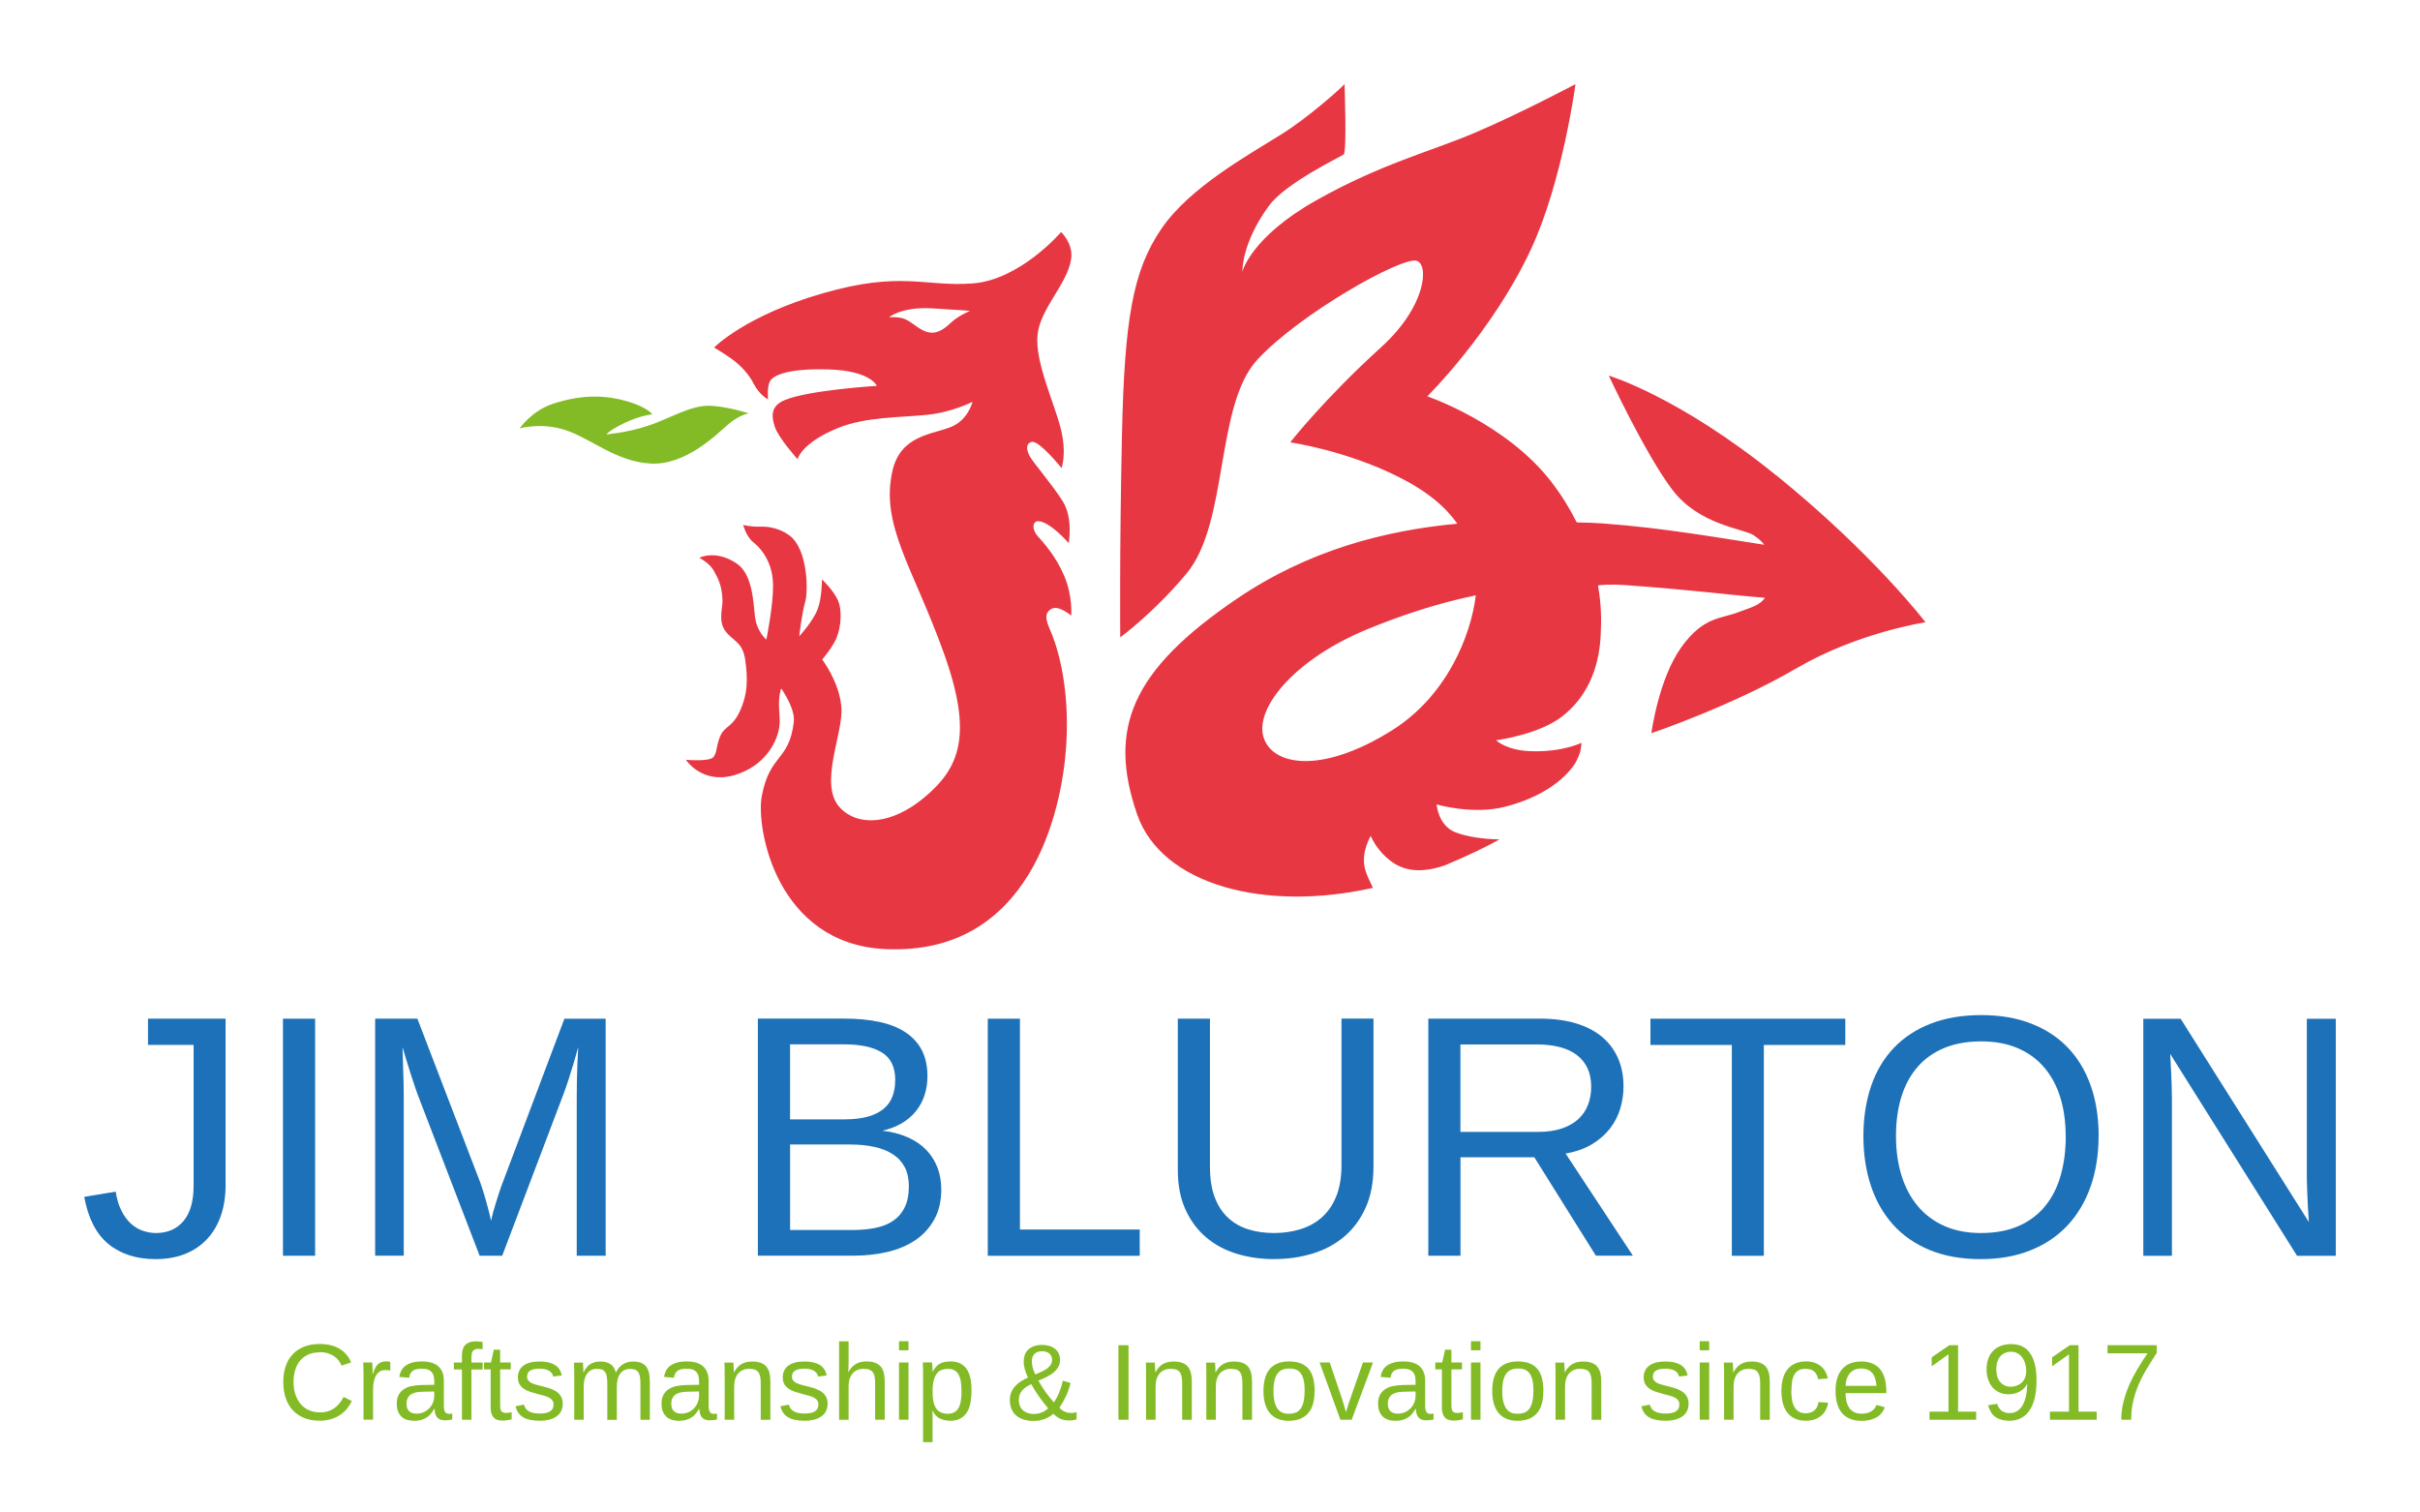 <?xml version="1.0" encoding="UTF-8"?><svg id="Layer_1" xmlns="http://www.w3.org/2000/svg" viewBox="0 0 560 350"><defs><style>.cls-1{fill:#e73743;}.cls-2{fill:#83bb26;}.cls-3{fill:#1d71b8;}</style></defs><g><path class="cls-1" d="M322.14,168.99c-16.65,10.46-28.06,8.07-29.82,1.36-1.77-6.74,7.41-17.9,24.21-24.79,8.06-3.3,16.23-5.98,24.98-7.8-1.14,9.4-6.75,23.31-19.37,31.23m88.85-59.01c-22.54-18.26-38.71-23.06-38.71-23.06,0,0,8.35,17.95,14.61,26.29,6.26,8.35,16.59,9.08,18.89,10.64,1.01,.69,1.84,1.32,2.47,2.21-9.61-1.46-23.27-3.92-37.32-4.93-4.63-.33-6.16-.11-6.12-.33-1.53-3.07-3.45-6.21-5.86-9.34-10.46-13.56-28.67-19.75-28.67-19.75,0,0,15.11-14.91,24.02-34.09,7.31-15.73,10.27-38.15,10.27-38.15,0,0-12.78,6.78-23.24,11.23-10.46,4.45-21.69,7.17-36.8,15.69-15.1,8.52-17.04,16.46-17.04,16.46,0,0-.21-6.65,6.2-15.3,3.87-5.23,16.46-11.23,17.24-11.81,.77-.58,.2-16.27,.2-16.27-1.02,1.14-8.38,7.68-14.33,11.43-7.73,4.87-21.5,12.39-28.08,22.08-6.58,9.68-8.52,20.92-9.1,47.84-.58,26.92-.39,46.67-.39,46.67,0,0,7.67-5.6,15.3-14.72,9.88-11.81,6.58-38.93,16.46-49.58,9.88-10.65,33.3-23.79,36.8-22.85,2.9,.77,2.32,10.46-8.13,19.95-13.2,11.98-21.11,22.08-21.11,22.08,0,0,12.59,1.75,24.98,7.94,6.91,3.46,11.05,7.09,13.7,10.88-16.84,1.56-34.48,6.15-51.03,17.38-24.42,16.58-29.87,30.04-23.1,49.79,5.68,16.54,29.76,22.7,54.61,17.09-.83-1.74-1.68-3.31-1.98-5.01-.63-3.55,1.46-6.99,1.46-6.99,0,0,1.04,2.61,3.55,4.9,2.34,2.14,6.16,4.49,13.67,1.88,6.03-2.57,8.81-3.94,12.6-5.98-3.83-.08-7.43-.59-10.2-1.64-4.01-1.53-4.38-6.47-4.38-6.47,0,0,8.34,2.5,15.97,.52,10.85-2.82,15.29-8.42,16.38-10.54,.35-.69,.63-1.38,.86-2.06,.32-1.35,.32-2.17,.32-2.17,0,0-4.41,2.22-11.82,1.94-5.64-.21-7.94-2.52-7.94-2.52,0,0,9.68-1.26,15.14-5.41,5.64-4.28,8.69-10.86,9.07-18.99,.15-3.19,.2-6.83-.63-11.4-.05-.13,2.86-.35,6.27-.11,15.27,1.07,23.62,2.23,32.37,2.94-1.31,1.88-3.49,2.27-5.94,3.25-4.17,1.67-8.24,.94-13.46,8.25-5.22,7.3-6.89,19.83-6.89,19.83,0,0,18.57-6.26,33.6-15.03,14.3-8.34,29.84-10.64,29.84-10.64,0,0-12-15.76-34.54-34.02m-190.77-35.5c-1.46,1.37-3.12,2.83-5.27,2.44-2.14-.39-3.42-2.05-5.46-3.03-1.35-.64-3.8-.49-3.8-.49,0,0,2.93-2.44,9.85-2.05s8.88,.59,8.88,.59c0,0-2.73,1.17-4.19,2.54m27.61-14.63c.47-3.55-2.34-6.15-2.34-6.15,0,0-9.46,11.12-20.59,11.9-11.12,.78-16.39-2.93-34.44,2.24-18.05,5.17-25.27,12.58-25.27,12.58,0,0,2.01,1.19,3.8,2.44,2.24,1.56,4.21,3.65,5.37,5.95,1.27,2.54,3.32,3.61,3.32,3.61,0,0-.29-2.63,.39-4.1,.69-1.46,4.19-3.11,13.56-2.83,9.85,.29,11.22,3.8,11.22,3.8,0,0-15.9,.98-21.37,3.32-2.86,1.23-3.22,3.22-2.24,6.14,.88,2.65,5.27,7.51,5.27,7.51,0,0,.78-3.71,9.36-7.22,6.31-2.58,14.54-2.44,20.49-3.03,5.95-.59,10.63-3.03,10.63-3.03,0,0-.97,4.25-5.07,5.86-4.49,1.75-11.61,1.95-13.46,10.15-2.84,12.54,4.79,22.34,11.9,42.15,6.83,19.02,3.64,26.62-4.59,33.46-7.51,6.25-15.22,6.73-19.41,2.34-5.1-5.34,.75-17.09,.29-23.22-.36-4.83-3.05-9.17-4.44-11.11,1.02-1.21,2.54-3.17,3.27-4.89,1.17-2.73,1.37-6.73,.29-8.98s-3.61-4.68-3.61-4.68c0,0,0,4.2-.97,6.83-1.07,2.89-4.29,6.34-4.29,6.34,0,0,.59-5.27,1.36-7.9,.78-2.63,.59-12.29-3.61-15.41-2.15-1.6-4.78-2.14-6.83-2.05-1.96,.09-3.9-.39-3.9-.39,0,0,.71,2.66,2.24,3.9,2.54,2.05,4.68,5.37,4.68,10.24s-1.56,12.39-1.56,12.39c0,0-2.24-1.85-2.63-5.37-.39-3.51-.59-9.85-4.29-12.29-4.91-3.23-8.59-1.27-8.59-1.27,0,0,2.34,1.17,3.32,2.93,.98,1.76,1.95,3.42,2.05,6.93,.05,1.85-1.07,4.78,.69,7.12,1.75,2.34,4,2.44,4.58,6.73,.59,4.29,.59,7.71-1.17,11.61-1.75,3.9-3.41,3.51-4.49,5.66-1.07,2.14-.78,4.1-1.75,5.17-.98,1.07-6.34,.59-6.34,.59,0,0,3.71,5.66,11.03,3.61,7.32-2.05,10.24-7.9,10.63-11.51,.28-2.57-.59-4.97,.29-8.29,.02-.1,.08-.2,.14-.3,1.36,2.04,3.17,5.28,2.89,7.72-1.07,9.17-5.56,7.32-7.41,17.17-1.4,7.43,3.42,34.24,28.59,35.41,33.66,1.56,40.88-32.1,41.85-47.02,.98-14.93-2.63-24.39-3.71-26.83-1.07-2.44-1.36-3.9,.29-4.88,1.66-.98,4.58,1.56,4.58,1.56,0,0,.39-4.39-1.56-9.07-1.95-4.68-4.86-7.82-6.14-9.27-1.56-1.76-1.19-3.56,.1-3.51,2.73,.1,7.02,5.07,7.02,5.07,0,0,1.07-5.76-1.36-9.66-2.44-3.9-7.03-9.17-7.71-10.54-.68-1.36-.94-2.8,.49-3.22,1.66-.49,6.93,6.05,6.93,6.05,0,0,1.27-3.32-.2-9.17-1.46-5.85-5.95-15.32-5.37-21.56,.59-6.24,7.02-11.9,7.8-17.75"/><path class="cls-2" d="M120.23,99.16s2.79-4.1,7.74-5.73c7.26-2.38,12.77-1.86,17.26-.54,4.49,1.31,5.73,2.97,5.73,2.97,0,0-2.71,.28-6.19,1.9-3.47,1.61-4.76,2.92-4.31,2.77,.45-.15,6.02-.45,11.98-2.93,5.96-2.48,8.67-4.03,12.85-3.64s7.97,1.7,7.97,1.7c0,0-2.24,.31-4.95,2.71-2.71,2.4-9.83,9.37-17.8,8.9-7.97-.46-13.78-5.81-19.66-7.74-5.65-1.86-10.6-.39-10.6-.39"/></g><g><path class="cls-3" d="M36.04,291.37c-4.44,0-8.08-1.16-10.92-3.47-2.84-2.31-4.72-5.96-5.63-10.94l7.28-1.21c.26,1.69,.69,3.13,1.29,4.34,.6,1.21,1.31,2.2,2.14,2.98s1.75,1.35,2.76,1.71c1.01,.36,2.05,.55,3.12,.55,2.7,0,4.83-.93,6.39-2.78,1.56-1.86,2.33-4.58,2.33-8.16v-32.59h-10.55v-6.08h17.95v38.51c0,2.62-.36,4.98-1.09,7.09-.73,2.1-1.79,3.9-3.17,5.39-1.39,1.49-3.08,2.64-5.08,3.45-2,.8-4.27,1.21-6.81,1.21"/><rect class="cls-3" x="65.48" y="235.73" width="7.44" height="54.86"/><g><path class="cls-3" d="M133.46,290.6v-36.6c0-1.32,.01-2.67,.04-4.05,.02-1.38,.06-2.63,.11-3.78,.05-1.32,.12-2.61,.2-3.86-.37,1.33-.74,2.63-1.13,3.93-.34,1.12-.71,2.31-1.11,3.56-.4,1.26-.8,2.39-1.19,3.41l-14.17,37.38h-5.22l-14.37-37.38c-.15-.39-.32-.84-.48-1.36-.17-.52-.35-1.07-.55-1.66-.2-.58-.39-1.18-.59-1.79-.2-.61-.38-1.22-.56-1.81-.44-1.38-.87-2.8-1.29-4.28,.03,1.46,.07,2.9,.12,4.32,.05,1.22,.09,2.5,.12,3.83,.02,1.34,.04,2.51,.04,3.52v36.6h-6.62v-54.86h9.77l14.6,38.04c.18,.52,.4,1.19,.66,2.01,.26,.82,.51,1.66,.74,2.51,.23,.86,.45,1.67,.64,2.44,.2,.77,.33,1.35,.41,1.77,.08-.42,.22-1.01,.43-1.79,.21-.78,.45-1.6,.72-2.45,.27-.86,.54-1.69,.8-2.49,.26-.81,.49-1.47,.7-1.99l14.33-38.04h9.54v54.86h-6.7Z"/><path class="cls-3" d="M210.32,274.55c0-1.74-.32-3.22-.95-4.44-.64-1.22-1.55-2.22-2.75-3-1.19-.78-2.63-1.35-4.3-1.71-1.67-.37-3.55-.55-5.63-.55h-13.86v19.78h14.44c1.9,0,3.64-.15,5.24-.47,1.6-.31,2.97-.86,4.13-1.63,1.15-.78,2.06-1.82,2.7-3.12,.65-1.3,.97-2.92,.97-4.87m-3.15-24.61c0-2.96-1.01-5.08-3.04-6.35s-4.96-1.91-8.8-1.91h-12.5v17.36h12.5c2.18,0,4.02-.21,5.53-.64,1.51-.43,2.72-1.04,3.66-1.83,.93-.79,1.61-1.75,2.02-2.86,.42-1.12,.62-2.37,.62-3.78m10.67,25.19c0,2.78-.55,5.15-1.64,7.1-1.09,1.96-2.56,3.56-4.4,4.79-1.84,1.23-3.99,2.14-6.43,2.71-2.44,.57-5.01,.86-7.71,.86h-22.27v-54.86h19.93c3.04,0,5.75,.25,8.14,.76,2.39,.51,4.41,1.3,6.07,2.4s2.93,2.47,3.8,4.15c.87,1.67,1.3,3.68,1.3,6.02,0,1.53-.21,2.97-.64,4.32-.43,1.35-1.08,2.58-1.95,3.68-.87,1.1-1.96,2.05-3.27,2.84-1.31,.79-2.84,1.38-4.58,1.77,2.21,.26,4.16,.77,5.86,1.52,1.7,.75,3.12,1.71,4.26,2.88,1.14,1.17,2.01,2.53,2.61,4.07,.6,1.54,.9,3.21,.9,5"/></g><polygon class="cls-3" points="228.58 290.6 228.58 235.73 236.02 235.73 236.02 284.52 263.74 284.52 263.74 290.6 228.58 290.6"/><g><path class="cls-3" d="M294.86,291.37c-3.01,0-5.87-.4-8.57-1.21-2.7-.81-5.07-2.06-7.1-3.76-2.04-1.7-3.65-3.85-4.85-6.46-1.2-2.61-1.79-5.7-1.79-9.29v-34.93h7.44v34.3c0,2.78,.37,5.13,1.11,7.07,.74,1.93,1.77,3.51,3.1,4.73,1.32,1.22,2.89,2.11,4.69,2.67,1.8,.56,3.78,.84,5.94,.84s4.14-.29,6.03-.86c1.89-.57,3.56-1.48,4.98-2.73,1.43-1.25,2.55-2.87,3.37-4.89,.82-2.01,1.22-4.46,1.22-7.34v-33.8h7.4v34.23c0,3.66-.6,6.83-1.81,9.52-1.21,2.69-2.85,4.91-4.93,6.68-2.08,1.76-4.51,3.07-7.3,3.93-2.79,.86-5.77,1.29-8.94,1.29"/><path class="cls-3" d="M368.21,251.5c0-1.66-.29-3.1-.86-4.32-.57-1.22-1.4-2.24-2.49-3.06-1.09-.82-2.41-1.43-3.97-1.83-1.56-.4-3.32-.6-5.3-.6h-17.64v20.24h17.95c2.13,0,3.97-.26,5.53-.8,1.56-.53,2.84-1.26,3.84-2.2,1-.93,1.74-2.04,2.22-3.31,.48-1.27,.72-2.65,.72-4.13m1.09,39.09l-14.25-22.78h-17.09v22.78h-7.44v-54.86h25.81c3.12,0,5.87,.36,8.28,1.07,2.4,.71,4.42,1.75,6.05,3.1,1.63,1.35,2.88,3,3.74,4.94s1.29,4.14,1.29,6.58c0,1.74-.26,3.45-.76,5.14-.51,1.69-1.3,3.23-2.4,4.63-1.09,1.4-2.48,2.61-4.16,3.62-1.69,1.01-3.71,1.73-6.08,2.14l15.57,23.63h-8.56Z"/></g><polygon class="cls-3" points="408.16 241.81 408.16 290.6 400.76 290.6 400.76 241.81 381.92 241.81 381.92 235.73 427.01 235.73 427.01 241.81 408.16 241.81"/><path class="cls-3" d="M478.01,262.91c0-3.29-.42-6.3-1.26-9-.84-2.7-2.09-5.01-3.74-6.93-1.65-1.92-3.69-3.4-6.13-4.44-2.44-1.04-5.26-1.56-8.45-1.56s-6.14,.52-8.6,1.56c-2.47,1.04-4.53,2.52-6.17,4.44-1.65,1.92-2.88,4.23-3.7,6.93-.82,2.7-1.22,5.7-1.22,9s.42,6.31,1.26,9.05c.84,2.74,2.09,5.1,3.74,7.09,1.65,1.98,3.7,3.53,6.15,4.63,2.45,1.1,5.28,1.65,8.47,1.65,3.43,0,6.38-.55,8.86-1.67,2.48-1.11,4.52-2.67,6.11-4.65,1.6-1.98,2.78-4.35,3.55-7.1,.77-2.75,1.15-5.75,1.15-9m7.59,0c0,4.28-.62,8.18-1.85,11.68-1.23,3.5-3.02,6.5-5.35,8.99s-5.19,4.41-8.57,5.76c-3.37,1.35-7.2,2.03-11.48,2.03-4.52,0-8.48-.71-11.87-2.12-3.4-1.41-6.23-3.39-8.49-5.92-2.26-2.53-3.96-5.54-5.1-9.02-1.14-3.47-1.71-7.28-1.71-11.41s.6-8.15,1.79-11.6c1.19-3.45,2.94-6.39,5.26-8.82,2.31-2.42,5.16-4.3,8.55-5.61,3.38-1.31,7.27-1.97,11.66-1.97s8.24,.66,11.62,1.99c3.39,1.32,6.23,3.21,8.53,5.64,2.3,2.44,4.05,5.39,5.24,8.84,1.2,3.45,1.79,7.29,1.79,11.52"/><path class="cls-3" d="M531.55,290.6l-29.36-46.72c.05,1.27,.12,2.53,.2,3.78,.05,1.07,.1,2.19,.14,3.37,.04,1.18,.06,2.23,.06,3.13v36.45h-6.62v-54.86h8.64l29.67,47.04-.24-3.82c-.05-1.09-.1-2.28-.15-3.56-.05-1.29-.08-2.51-.08-3.68v-35.98h6.7v54.86h-8.95Z"/></g><g><g><path class="cls-2" d="M73.98,312.94c-.98,0-1.85,.16-2.6,.49-.75,.33-1.39,.79-1.9,1.39-.51,.6-.9,1.33-1.16,2.18-.26,.85-.39,1.79-.39,2.83s.14,1.98,.42,2.84c.28,.86,.69,1.6,1.21,2.22s1.17,1.1,1.93,1.44c.76,.34,1.62,.51,2.58,.51,.67,0,1.28-.09,1.83-.26,.55-.18,1.05-.42,1.49-.74,.44-.32,.84-.69,1.19-1.13,.35-.44,.66-.92,.93-1.45l1.91,.95c-.31,.64-.69,1.24-1.15,1.8-.46,.55-.99,1.04-1.61,1.44-.62,.41-1.31,.73-2.09,.96-.78,.23-1.65,.35-2.61,.35-1.39,0-2.62-.22-3.67-.67-1.05-.44-1.92-1.06-2.63-1.86-.71-.79-1.23-1.74-1.58-2.83-.35-1.09-.53-2.29-.53-3.59s.19-2.56,.55-3.65c.37-1.08,.91-2.01,1.63-2.77,.71-.76,1.59-1.35,2.63-1.76,1.04-.41,2.23-.62,3.57-.62,1.83,0,3.37,.36,4.6,1.08,1.23,.72,2.14,1.78,2.72,3.19l-2.22,.73c-.16-.41-.38-.8-.66-1.17-.28-.37-.62-.7-1.04-.99-.42-.29-.91-.51-1.46-.69-.56-.17-1.2-.26-1.92-.26"/><path class="cls-2" d="M84.12,328.53v-10.16c0-.28,0-.56,0-.85,0-.29,0-.57-.02-.84,0-.27-.02-.52-.02-.76,0-.24-.02-.45-.02-.64h2.08c0,.19,.02,.4,.03,.64,.01,.24,.02,.49,.04,.74,.01,.25,.02,.5,.02,.73,0,.23,0,.43,0,.6h.05c.15-.51,.32-.95,.5-1.32,.17-.37,.38-.68,.62-.92s.52-.42,.85-.54c.33-.12,.72-.18,1.18-.18,.18,0,.35,.02,.51,.04,.16,.03,.29,.06,.38,.08v2.02c-.15-.04-.32-.07-.51-.09-.2-.02-.42-.03-.66-.03-.51,0-.94,.11-1.29,.34-.35,.23-.64,.55-.87,.95-.23,.4-.39,.89-.5,1.44-.11,.56-.16,1.17-.16,1.83v6.9h-2.2Z"/><path class="cls-2" d="M96.3,327.13c.7,0,1.31-.13,1.84-.38,.53-.26,.96-.59,1.31-.99,.35-.4,.61-.84,.78-1.31,.17-.47,.26-.93,.26-1.36v-1.09l-2.41,.05c-.54,0-1.05,.05-1.53,.11-.49,.07-.91,.21-1.28,.41-.37,.2-.66,.49-.87,.86-.22,.37-.33,.85-.33,1.44,0,.72,.2,1.27,.58,1.66,.39,.39,.94,.59,1.66,.59m-.5,1.65c-1.33,0-2.33-.35-3-1.05-.67-.7-1-1.66-1-2.89,0-.87,.16-1.59,.5-2.15,.33-.56,.76-1,1.3-1.31,.54-.32,1.15-.54,1.83-.66,.69-.12,1.38-.19,2.09-.21l2.97-.05v-.72c0-.55-.06-1.01-.17-1.39-.11-.38-.29-.69-.53-.93-.24-.24-.53-.41-.89-.52-.36-.11-.77-.16-1.26-.16-.42,0-.81,.03-1.15,.09-.34,.06-.64,.17-.89,.33-.25,.16-.46,.38-.61,.65-.16,.27-.26,.62-.31,1.03l-2.3-.21c.08-.52,.24-1,.46-1.44,.23-.44,.55-.81,.97-1.13,.42-.32,.95-.56,1.58-.74,.63-.18,1.39-.26,2.29-.26,1.66,0,2.92,.38,3.76,1.14,.84,.77,1.26,1.87,1.26,3.31v5.7c0,.65,.08,1.15,.25,1.48,.17,.33,.5,.5,.98,.5,.12,0,.24,0,.37-.02,.12-.02,.24-.04,.35-.06v1.37c-.28,.07-.55,.11-.82,.15-.27,.03-.57,.05-.88,.05-.42,0-.77-.06-1.07-.17-.3-.11-.54-.28-.73-.5-.19-.22-.33-.5-.43-.83-.1-.33-.16-.72-.18-1.16h-.07c-.24,.42-.5,.81-.78,1.15-.28,.34-.61,.64-.99,.87-.37,.24-.8,.43-1.28,.56-.48,.13-1.03,.2-1.65,.2"/><path class="cls-2" d="M109.09,316.9v11.64h-2.2v-11.64h-1.86v-1.6h1.86v-1.49c0-.48,.05-.93,.14-1.34,.09-.41,.25-.77,.5-1.08,.24-.3,.57-.55,.98-.72,.42-.18,.95-.27,1.62-.27,.26,0,.53,.02,.81,.04,.28,.02,.53,.06,.74,.11v1.68c-.14-.02-.3-.05-.48-.07-.18-.02-.35-.03-.5-.03-.33,0-.59,.05-.8,.14-.21,.09-.37,.22-.49,.38-.12,.17-.2,.38-.24,.62-.05,.25-.07,.53-.07,.85v1.19h2.58v1.6h-2.58Z"/><path class="cls-2" d="M118.41,328.44c-.33,.09-.68,.16-1.02,.21-.35,.05-.75,.08-1.21,.08-1.76,0-2.64-1-2.64-3v-8.84h-1.53v-1.6h1.61l.65-2.96h1.47v2.96h2.45v1.6h-2.45v8.36c0,.64,.1,1.08,.31,1.34,.21,.26,.57,.38,1.08,.38,.21,0,.42-.02,.62-.05,.2-.03,.42-.07,.65-.12v1.63Z"/><path class="cls-2" d="M130.22,324.87c0,.62-.12,1.17-.36,1.66-.24,.49-.59,.89-1.05,1.22-.46,.33-1.02,.58-1.68,.76-.66,.17-1.43,.26-2.28,.26-.77,0-1.46-.06-2.07-.18-.62-.12-1.16-.31-1.62-.57-.47-.26-.86-.6-1.17-1.03-.31-.43-.54-.95-.69-1.57l1.95-.38c.19,.71,.58,1.23,1.16,1.56,.59,.33,1.4,.5,2.45,.5,.47,0,.91-.03,1.3-.1,.4-.07,.74-.18,1.02-.34,.29-.16,.51-.37,.67-.64,.16-.26,.24-.59,.24-.99s-.09-.73-.28-.99c-.19-.26-.45-.47-.78-.64-.33-.17-.74-.32-1.22-.45-.48-.13-1-.27-1.57-.42-.53-.14-1.06-.29-1.58-.46-.52-.17-.99-.4-1.41-.68-.42-.28-.76-.63-1.02-1.05-.26-.42-.39-.94-.39-1.57,0-1.21,.43-2.13,1.29-2.76,.86-.63,2.11-.95,3.76-.95,1.46,0,2.62,.26,3.48,.77,.86,.51,1.41,1.34,1.63,2.47l-1.98,.24c-.07-.34-.21-.63-.41-.86-.2-.23-.43-.42-.71-.56-.28-.14-.59-.24-.94-.31-.35-.06-.71-.09-1.08-.09-.99,0-1.73,.15-2.2,.45-.47,.3-.71,.76-.71,1.37,0,.36,.09,.65,.26,.89,.18,.23,.42,.43,.73,.59,.31,.16,.69,.3,1.13,.42,.44,.12,.93,.24,1.46,.37,.35,.09,.71,.19,1.08,.29,.37,.1,.73,.22,1.07,.37s.67,.31,.98,.5c.3,.19,.57,.42,.8,.69,.23,.27,.41,.59,.55,.94,.13,.36,.2,.77,.2,1.25"/><path class="cls-2" d="M140.53,328.53v-8.39c0-.64-.04-1.18-.12-1.62-.08-.43-.22-.78-.41-1.04-.19-.27-.44-.45-.75-.56-.31-.11-.69-.16-1.14-.16s-.88,.09-1.26,.28c-.38,.18-.7,.45-.96,.79-.27,.35-.47,.77-.61,1.29-.14,.51-.21,1.09-.21,1.75v7.67h-2.19v-10.41c0-.28,0-.57,0-.87,0-.31-.01-.6-.02-.87,0-.28-.02-.51-.02-.7,0-.2-.02-.32-.02-.38h2.08s.02,.15,.02,.33,.02,.38,.03,.62c.01,.23,.02,.47,.03,.71,0,.24,.01,.44,.01,.61h.04c.2-.38,.41-.73,.64-1.04,.23-.31,.5-.57,.8-.79,.31-.21,.66-.38,1.05-.5,.4-.12,.86-.18,1.38-.18,1,0,1.8,.2,2.38,.6,.58,.4,.99,1.04,1.22,1.91h.04c.2-.38,.42-.73,.66-1.04,.24-.31,.53-.57,.86-.79,.33-.21,.69-.38,1.1-.5,.41-.12,.87-.18,1.39-.18,.67,0,1.25,.09,1.73,.27,.49,.18,.88,.46,1.19,.83,.31,.38,.54,.86,.69,1.45,.15,.59,.22,1.3,.22,2.11v8.82h-2.18v-8.39c0-.64-.04-1.18-.12-1.62-.08-.43-.22-.78-.41-1.04-.19-.27-.44-.45-.75-.56-.31-.11-.69-.16-1.14-.16s-.89,.09-1.26,.26c-.38,.17-.69,.43-.96,.78-.26,.34-.47,.77-.61,1.28-.14,.51-.21,1.11-.21,1.79v7.67h-2.18Z"/><path class="cls-2" d="M157.57,327.13c.7,0,1.31-.13,1.84-.38,.53-.26,.96-.59,1.31-.99,.35-.4,.61-.84,.78-1.31,.17-.47,.26-.93,.26-1.36v-1.09l-2.41,.05c-.54,0-1.05,.05-1.53,.11-.49,.07-.91,.21-1.28,.41-.37,.2-.66,.49-.87,.86-.22,.37-.33,.85-.33,1.44,0,.72,.2,1.27,.58,1.66,.39,.39,.94,.59,1.66,.59m-.5,1.65c-1.33,0-2.33-.35-3-1.05-.67-.7-1-1.66-1-2.89,0-.87,.16-1.59,.5-2.15,.33-.56,.76-1,1.3-1.31,.54-.32,1.15-.54,1.83-.66,.69-.12,1.38-.19,2.09-.21l2.97-.05v-.72c0-.55-.06-1.01-.17-1.39-.11-.38-.29-.69-.53-.93-.24-.24-.53-.41-.89-.52-.36-.11-.77-.16-1.26-.16-.42,0-.81,.03-1.15,.09-.34,.06-.64,.17-.89,.33-.25,.16-.46,.38-.61,.65-.16,.27-.26,.62-.31,1.03l-2.3-.21c.08-.52,.24-1,.46-1.44,.23-.44,.55-.81,.97-1.13,.42-.32,.95-.56,1.58-.74,.63-.18,1.39-.26,2.29-.26,1.66,0,2.92,.38,3.76,1.14,.84,.77,1.26,1.87,1.26,3.31v5.7c0,.65,.08,1.15,.25,1.48,.17,.33,.5,.5,.98,.5,.12,0,.24,0,.37-.02,.12-.02,.24-.04,.35-.06v1.37c-.28,.07-.55,.11-.82,.15-.27,.03-.57,.05-.88,.05-.42,0-.77-.06-1.07-.17-.3-.11-.54-.28-.73-.5-.19-.22-.33-.5-.43-.83-.1-.33-.16-.72-.18-1.16h-.07c-.24,.42-.5,.81-.77,1.15-.28,.34-.61,.64-.99,.87-.38,.24-.8,.43-1.28,.56-.48,.13-1.03,.2-1.65,.2"/><path class="cls-2" d="M176.04,328.53v-8.39c0-.64-.05-1.18-.14-1.62-.1-.43-.25-.78-.46-1.04-.21-.27-.49-.45-.84-.56-.35-.11-.78-.16-1.29-.16s-.99,.09-1.41,.28c-.42,.18-.78,.45-1.08,.79s-.53,.77-.69,1.29c-.16,.51-.24,1.09-.24,1.75v7.67h-2.2v-10.41c0-.28,0-.57,0-.87,0-.31,0-.6-.02-.87,0-.28-.02-.51-.02-.7,0-.2-.02-.32-.02-.38h2.08s.02,.15,.02,.33c0,.18,.02,.38,.03,.62s.02,.47,.03,.71c0,.24,.02,.44,.02,.61h.04c.21-.38,.44-.73,.69-1.04,.25-.31,.55-.57,.88-.79,.33-.21,.72-.38,1.15-.5,.43-.12,.93-.18,1.5-.18,.73,0,1.37,.09,1.9,.27,.53,.18,.97,.46,1.31,.83,.34,.38,.59,.86,.75,1.45,.16,.59,.24,1.3,.24,2.11v8.82h-2.21Z"/><path class="cls-2" d="M191.51,324.87c0,.62-.12,1.17-.36,1.66-.24,.49-.59,.89-1.05,1.22-.46,.33-1.02,.58-1.68,.76-.66,.17-1.43,.26-2.28,.26-.77,0-1.46-.06-2.07-.18-.62-.12-1.16-.31-1.62-.57-.47-.26-.86-.6-1.17-1.03-.31-.43-.54-.95-.69-1.57l1.95-.38c.19,.71,.58,1.23,1.16,1.56,.59,.33,1.4,.5,2.45,.5,.47,0,.91-.03,1.3-.1,.4-.07,.74-.18,1.02-.34,.29-.16,.51-.37,.67-.64s.24-.59,.24-.99-.09-.73-.28-.99c-.19-.26-.45-.47-.78-.64-.33-.17-.74-.32-1.22-.45-.48-.13-1-.27-1.57-.42-.53-.14-1.06-.29-1.58-.46-.52-.17-.99-.4-1.41-.68-.42-.28-.76-.63-1.02-1.05-.26-.42-.39-.94-.39-1.57,0-1.21,.43-2.13,1.29-2.76,.86-.63,2.11-.95,3.76-.95,1.46,0,2.62,.26,3.48,.77,.86,.51,1.4,1.34,1.63,2.47l-1.98,.24c-.07-.34-.21-.63-.41-.86-.2-.23-.43-.42-.71-.56-.28-.14-.59-.24-.94-.31-.35-.06-.71-.09-1.08-.09-.99,0-1.73,.15-2.2,.45-.47,.3-.71,.76-.71,1.37,0,.36,.09,.65,.26,.89,.18,.23,.42,.43,.73,.59,.31,.16,.69,.3,1.13,.42,.44,.12,.93,.24,1.46,.37,.35,.09,.71,.19,1.08,.29,.37,.1,.73,.22,1.07,.37s.67,.31,.98,.5c.3,.19,.57,.42,.8,.69,.23,.27,.41,.59,.55,.94,.13,.36,.2,.77,.2,1.25"/><path class="cls-2" d="M196.29,317.56c.24-.45,.51-.83,.8-1.14,.29-.32,.6-.57,.94-.78,.34-.2,.72-.35,1.13-.45,.41-.09,.86-.14,1.37-.14,.85,0,1.54,.11,2.09,.34s.97,.55,1.28,.96c.32,.41,.53,.9,.65,1.48,.12,.57,.18,1.2,.18,1.88v8.82h-2.22v-8.39c0-.56-.03-1.06-.1-1.48-.07-.42-.2-.77-.4-1.06-.2-.28-.47-.49-.83-.64-.36-.14-.82-.21-1.39-.21-.52,0-.99,.1-1.41,.28-.42,.19-.78,.45-1.08,.8-.29,.34-.53,.76-.69,1.25-.16,.49-.24,1.04-.24,1.65v7.81h-2.2v-18.16h2.2v4.72c0,.27,0,.54-.01,.81,0,.27-.02,.52-.03,.75-.01,.23-.02,.42-.03,.58,0,.16-.02,.27-.02,.33h.04Z"/></g><path class="cls-2" d="M208.03,328.53h2.2v-13.24h-2.2v13.24Zm0-16.06h2.2v-2.1h-2.2v2.1Z"/><g><path class="cls-2" d="M222.49,321.9c0-.82-.05-1.54-.15-2.18-.1-.64-.27-1.17-.51-1.61-.24-.44-.56-.77-.96-1-.4-.23-.91-.34-1.51-.34-.49,0-.95,.07-1.38,.21-.43,.14-.81,.4-1.13,.79-.32,.39-.58,.93-.77,1.62-.19,.69-.28,1.59-.28,2.69,0,.94,.08,1.73,.23,2.38,.15,.65,.38,1.17,.68,1.57,.3,.4,.67,.69,1.11,.86,.44,.17,.95,.26,1.52,.26,.61,0,1.12-.12,1.53-.36,.4-.24,.73-.58,.97-1.03,.24-.45,.41-1,.51-1.65,.1-.65,.15-1.39,.15-2.22m2.31-.05c0,1-.08,1.93-.24,2.78-.16,.85-.43,1.58-.82,2.19-.38,.61-.88,1.09-1.5,1.44-.63,.35-1.39,.52-2.31,.52s-1.78-.18-2.49-.54c-.71-.36-1.25-.95-1.63-1.76h-.06s.02,.09,.02,.22c0,.13,0,.29,.01,.49,0,.2,0,.42,.01,.66,0,.24,0,.48,0,.71v5.18h-2.2v-15.74c0-.32,0-.62,0-.92,0-.29,0-.56-.02-.8,0-.24-.02-.45-.02-.62,0-.17-.02-.29-.02-.37h2.13s.02,.11,.03,.26c.02,.15,.02,.33,.04,.53,.01,.21,.02,.43,.04,.67,.01,.24,.02,.46,.02,.67h.05c.2-.42,.44-.78,.7-1.08,.26-.3,.56-.54,.89-.73,.33-.19,.71-.33,1.12-.42,.41-.08,.87-.13,1.39-.13,.91,0,1.68,.16,2.31,.49,.62,.33,1.13,.78,1.5,1.38,.38,.59,.65,1.3,.82,2.14s.24,1.76,.24,2.78"/><path class="cls-2" d="M243.46,314.67c0-.3-.06-.57-.17-.82-.11-.24-.26-.46-.46-.63-.2-.17-.44-.31-.72-.4-.28-.09-.59-.14-.94-.14-.78,0-1.38,.21-1.79,.63-.41,.42-.61,1-.61,1.75,0,.48,.08,.99,.23,1.51,.15,.53,.34,1.02,.57,1.48,.53-.21,1.03-.43,1.51-.65,.47-.22,.88-.47,1.24-.73,.35-.26,.63-.56,.83-.88,.2-.32,.31-.69,.31-1.1m-.91,11.21c-.73-.86-1.43-1.75-2.09-2.69-.67-.94-1.27-1.9-1.81-2.9-.92,.39-1.63,.89-2.14,1.49-.5,.6-.75,1.33-.75,2.19,0,.45,.07,.86,.21,1.26,.14,.38,.36,.73,.65,1.01,.29,.29,.66,.52,1.11,.69,.45,.17,.96,.25,1.56,.25,.36,0,.7-.04,1.02-.11,.32-.08,.62-.18,.9-.3,.28-.12,.53-.26,.75-.42,.23-.15,.42-.31,.58-.46m4.87,2.8c-.78,0-1.47-.14-2.06-.4-.59-.27-1.12-.65-1.59-1.15-.24,.21-.52,.42-.83,.61-.31,.2-.65,.37-1.04,.53-.38,.15-.79,.28-1.23,.37-.45,.09-.93,.14-1.45,.14-.95,0-1.78-.12-2.48-.37-.7-.24-1.27-.58-1.72-1.01-.45-.43-.78-.93-1-1.52-.22-.58-.33-1.22-.33-1.89s.11-1.23,.31-1.76,.5-1,.87-1.43c.37-.43,.82-.81,1.33-1.15,.51-.34,1.08-.64,1.69-.91-.15-.28-.28-.57-.4-.89-.12-.32-.22-.63-.31-.95-.09-.32-.16-.64-.21-.95-.05-.32-.07-.62-.07-.91,0-.54,.08-1.04,.24-1.51,.16-.47,.42-.88,.77-1.22,.35-.34,.79-.62,1.33-.82,.54-.2,1.19-.3,1.95-.3,.6,0,1.14,.08,1.65,.23,.5,.15,.93,.38,1.3,.67,.37,.29,.65,.66,.86,1.09,.2,.43,.31,.92,.31,1.48,0,.61-.13,1.16-.41,1.63-.27,.48-.63,.91-1.09,1.28-.46,.38-.99,.72-1.59,1.02-.6,.3-1.25,.59-1.92,.86,.51,.93,1.06,1.8,1.65,2.63,.6,.82,1.24,1.62,1.93,2.41,.5-.73,.91-1.51,1.24-2.32,.33-.82,.61-1.71,.85-2.7l1.78,.53c-.29,1.13-.65,2.16-1.08,3.09-.44,.92-.94,1.81-1.51,2.65,.43,.44,.86,.75,1.3,.93,.43,.18,.85,.27,1.25,.27,.26,0,.51-.01,.75-.04,.24-.03,.47-.08,.68-.15v1.65c-.23,.09-.49,.16-.8,.2-.31,.05-.61,.07-.92,.07"/></g><rect class="cls-2" x="258.81" y="311.29" width="2.34" height="17.24"/><g><path class="cls-2" d="M273.56,328.53v-8.39c0-.64-.05-1.18-.14-1.62-.1-.43-.25-.78-.46-1.04-.21-.27-.49-.45-.84-.56-.35-.11-.78-.16-1.29-.16s-.99,.09-1.41,.28c-.42,.18-.78,.45-1.08,.79s-.53,.77-.69,1.29c-.16,.51-.24,1.09-.24,1.75v7.67h-2.2v-10.41c0-.28,0-.57,0-.87,0-.31,0-.6-.02-.87,0-.28-.02-.51-.02-.7,0-.2-.02-.32-.02-.38h2.08s.02,.15,.02,.33c0,.18,.02,.38,.03,.62,.01,.23,.02,.47,.03,.71,0,.24,.02,.44,.02,.61h.03c.21-.38,.45-.73,.7-1.04,.25-.31,.55-.57,.88-.79,.33-.21,.72-.38,1.15-.5,.43-.12,.93-.18,1.5-.18,.73,0,1.37,.09,1.9,.27,.53,.18,.97,.46,1.31,.83,.34,.38,.59,.86,.75,1.45,.16,.59,.24,1.3,.24,2.11v8.82h-2.21Z"/><path class="cls-2" d="M287.5,328.53v-8.39c0-.64-.05-1.18-.14-1.62-.1-.43-.25-.78-.46-1.04-.21-.27-.49-.45-.84-.56-.35-.11-.78-.16-1.29-.16s-.99,.09-1.41,.28c-.42,.18-.78,.45-1.08,.79s-.53,.77-.69,1.29c-.16,.51-.24,1.09-.24,1.75v7.67h-2.2v-10.41c0-.28,0-.57,0-.87,0-.31,0-.6-.02-.87,0-.28-.02-.51-.02-.7,0-.2-.02-.32-.02-.38h2.08s.02,.15,.02,.33c0,.18,.02,.38,.03,.62,.01,.23,.02,.47,.03,.71,0,.24,.02,.44,.02,.61h.04c.21-.38,.44-.73,.69-1.04,.25-.31,.55-.57,.88-.79,.33-.21,.72-.38,1.15-.5,.43-.12,.93-.18,1.5-.18,.73,0,1.37,.09,1.9,.27,.53,.18,.97,.46,1.31,.83,.34,.38,.59,.86,.75,1.45,.16,.59,.24,1.3,.24,2.11v8.82h-2.21Z"/><path class="cls-2" d="M301.91,321.9c0-1.03-.08-1.88-.24-2.54-.16-.67-.39-1.2-.7-1.6-.31-.4-.68-.68-1.12-.84-.44-.16-.94-.24-1.49-.24s-1.07,.08-1.53,.25c-.45,.17-.84,.45-1.16,.86-.32,.4-.56,.94-.73,1.61s-.25,1.5-.25,2.51,.09,1.88,.27,2.55c.18,.67,.42,1.21,.74,1.61,.31,.4,.69,.68,1.11,.85s.9,.24,1.4,.24c.56,0,1.07-.08,1.53-.24,.46-.16,.84-.44,1.16-.84,.32-.4,.56-.94,.73-1.62,.17-.68,.25-1.53,.25-2.56m2.32,0c0,2.32-.51,4.04-1.53,5.18s-2.5,1.7-4.44,1.7c-.92,0-1.75-.14-2.47-.42-.73-.28-1.34-.7-1.84-1.27-.5-.57-.88-1.29-1.15-2.15-.26-.86-.4-1.87-.4-3.04,0-4.57,1.98-6.85,5.94-6.85,1.03,0,1.92,.14,2.66,.43,.75,.29,1.36,.71,1.84,1.28s.83,1.29,1.06,2.14c.23,.86,.34,1.86,.34,3"/><path class="cls-2" d="M312.78,328.53h-2.61l-4.81-13.24h2.35l2.91,8.61c.06,.18,.12,.4,.2,.66,.08,.26,.16,.52,.24,.8,.08,.28,.16,.55,.23,.8,.07,.26,.13,.47,.18,.64,.05-.17,.11-.38,.19-.64,.08-.26,.15-.52,.24-.79,.08-.27,.16-.53,.25-.79,.08-.26,.16-.48,.23-.66l3.01-8.64h2.34l-4.94,13.24Z"/><path class="cls-2" d="M323.38,327.13c.7,0,1.31-.13,1.84-.38,.53-.26,.96-.59,1.31-.99,.35-.4,.61-.84,.78-1.31,.17-.47,.26-.93,.26-1.36v-1.09l-2.41,.05c-.54,0-1.05,.05-1.53,.11-.49,.07-.91,.21-1.28,.41-.37,.2-.66,.49-.87,.86-.22,.37-.33,.85-.33,1.44,0,.72,.2,1.27,.58,1.66,.39,.39,.94,.59,1.66,.59m-.5,1.65c-1.33,0-2.33-.35-3-1.05-.67-.7-1-1.66-1-2.89,0-.87,.16-1.59,.5-2.15,.33-.56,.76-1,1.3-1.31,.54-.32,1.15-.54,1.83-.66,.69-.12,1.38-.19,2.09-.21l2.97-.05v-.72c0-.55-.06-1.01-.17-1.39-.11-.38-.29-.69-.53-.93-.24-.24-.53-.41-.89-.52-.36-.11-.77-.16-1.26-.16-.42,0-.81,.03-1.15,.09-.34,.06-.64,.17-.89,.33-.25,.16-.46,.38-.61,.65-.16,.27-.26,.62-.31,1.03l-2.3-.21c.08-.52,.24-1,.46-1.44,.23-.44,.55-.81,.97-1.13,.42-.32,.95-.56,1.58-.74,.63-.18,1.39-.26,2.29-.26,1.66,0,2.92,.38,3.76,1.14,.84,.77,1.26,1.87,1.26,3.31v5.7c0,.65,.08,1.15,.25,1.48,.17,.33,.5,.5,.98,.5,.12,0,.24,0,.37-.02,.12-.02,.24-.04,.35-.06v1.37c-.28,.07-.55,.11-.82,.15-.27,.03-.57,.05-.88,.05-.42,0-.77-.06-1.07-.17-.3-.11-.54-.28-.73-.5-.19-.22-.33-.5-.43-.83-.1-.33-.16-.72-.18-1.16h-.07c-.24,.42-.5,.81-.78,1.15-.28,.34-.61,.64-.98,.87-.38,.24-.8,.43-1.28,.56-.48,.13-1.03,.2-1.65,.2"/><path class="cls-2" d="M338.53,328.44c-.33,.09-.68,.16-1.02,.21-.35,.05-.75,.08-1.21,.08-1.76,0-2.64-1-2.64-3v-8.84h-1.53v-1.6h1.61l.65-2.96h1.47v2.96h2.45v1.6h-2.45v8.36c0,.64,.11,1.08,.31,1.34,.21,.26,.57,.38,1.08,.38,.21,0,.42-.02,.62-.05,.2-.03,.42-.07,.65-.12v1.63Z"/></g><path class="cls-2" d="M340.39,328.53h2.2v-13.24h-2.2v13.24Zm0-16.06h2.2v-2.1h-2.2v2.1Z"/><g><path class="cls-2" d="M354.85,321.9c0-1.03-.08-1.88-.24-2.54-.16-.67-.39-1.2-.7-1.6-.31-.4-.68-.68-1.12-.84-.44-.16-.94-.24-1.49-.24s-1.07,.08-1.53,.25c-.45,.17-.84,.45-1.16,.86-.32,.4-.56,.94-.73,1.61s-.25,1.5-.25,2.51,.09,1.88,.27,2.55c.18,.67,.42,1.21,.74,1.61,.31,.4,.69,.68,1.11,.85s.9,.24,1.4,.24c.56,0,1.07-.08,1.53-.24,.46-.16,.84-.44,1.16-.84,.32-.4,.56-.94,.73-1.62,.17-.68,.26-1.53,.26-2.56m2.31,0c0,2.32-.51,4.04-1.53,5.18s-2.5,1.7-4.44,1.7c-.92,0-1.75-.14-2.47-.42-.73-.28-1.34-.7-1.84-1.27-.5-.57-.88-1.29-1.15-2.15-.26-.86-.4-1.87-.4-3.04,0-4.57,1.98-6.85,5.94-6.85,1.03,0,1.92,.14,2.66,.43,.75,.29,1.36,.71,1.84,1.28s.83,1.29,1.06,2.14c.23,.86,.34,1.86,.34,3"/><path class="cls-2" d="M368.31,328.53v-8.39c0-.64-.05-1.18-.14-1.62-.1-.43-.25-.78-.46-1.04-.21-.27-.49-.45-.84-.56-.35-.11-.78-.16-1.29-.16s-.99,.09-1.41,.28c-.42,.18-.78,.45-1.08,.79s-.53,.77-.69,1.29c-.16,.51-.24,1.09-.24,1.75v7.67h-2.2v-10.41c0-.28,0-.57,0-.87,0-.31,0-.6-.02-.87,0-.28-.02-.51-.02-.7,0-.2-.02-.32-.02-.38h2.08s.02,.15,.02,.33c0,.18,.02,.38,.03,.62,.01,.23,.02,.47,.03,.71,0,.24,.02,.44,.02,.61h.03c.21-.38,.45-.73,.7-1.04,.25-.31,.55-.57,.88-.79,.33-.21,.72-.38,1.15-.5,.43-.12,.93-.18,1.5-.18,.73,0,1.37,.09,1.9,.27,.53,.18,.97,.46,1.31,.83,.34,.38,.59,.86,.75,1.45,.16,.59,.24,1.3,.24,2.11v8.82h-2.21Z"/><path class="cls-2" d="M390.74,324.87c0,.62-.12,1.17-.36,1.66-.24,.49-.59,.89-1.05,1.22-.46,.33-1.02,.58-1.68,.76-.66,.17-1.43,.26-2.28,.26-.77,0-1.46-.06-2.07-.18-.62-.12-1.16-.31-1.62-.57-.47-.26-.86-.6-1.17-1.03-.31-.43-.54-.95-.69-1.57l1.95-.38c.19,.71,.58,1.23,1.16,1.56,.59,.33,1.4,.5,2.45,.5,.47,0,.91-.03,1.3-.1,.4-.07,.74-.18,1.02-.34,.29-.16,.51-.37,.67-.64,.16-.26,.24-.59,.24-.99s-.09-.73-.28-.99c-.19-.26-.45-.47-.78-.64-.33-.17-.74-.32-1.22-.45-.48-.13-1-.27-1.57-.42-.53-.14-1.06-.29-1.58-.46-.52-.17-.99-.4-1.41-.68-.42-.28-.76-.63-1.02-1.05-.26-.42-.39-.94-.39-1.57,0-1.21,.43-2.13,1.29-2.76,.86-.63,2.11-.95,3.76-.95,1.46,0,2.62,.26,3.48,.77,.86,.51,1.4,1.34,1.63,2.47l-1.98,.24c-.07-.34-.21-.63-.41-.86-.2-.23-.43-.42-.71-.56-.28-.14-.59-.24-.94-.31-.35-.06-.71-.09-1.08-.09-.99,0-1.73,.15-2.2,.45-.47,.3-.71,.76-.71,1.37,0,.36,.09,.65,.26,.89,.18,.23,.42,.43,.73,.59,.31,.16,.69,.3,1.13,.42,.44,.12,.93,.24,1.46,.37,.35,.09,.71,.19,1.08,.29,.37,.1,.73,.22,1.07,.37s.67,.31,.98,.5c.3,.19,.57,.42,.8,.69,.23,.27,.41,.59,.55,.94,.13,.36,.2,.77,.2,1.25"/></g><path class="cls-2" d="M393.32,328.53h2.2v-13.24h-2.2v13.24Zm0-16.06h2.2v-2.1h-2.2v2.1Z"/><g><path class="cls-2" d="M407.31,328.53v-8.39c0-.64-.05-1.18-.14-1.62-.1-.43-.25-.78-.46-1.04-.21-.27-.49-.45-.84-.56-.35-.11-.78-.16-1.29-.16s-.99,.09-1.41,.28c-.42,.18-.78,.45-1.08,.79s-.53,.77-.69,1.29c-.16,.51-.24,1.09-.24,1.75v7.67h-2.2v-10.41c0-.28,0-.57,0-.87,0-.31,0-.6-.02-.87,0-.28-.02-.51-.02-.7,0-.2-.02-.32-.02-.38h2.08s.02,.15,.02,.33c0,.18,.02,.38,.03,.62,.01,.23,.02,.47,.03,.71,0,.24,.02,.44,.02,.61h.04c.21-.38,.44-.73,.69-1.04,.25-.31,.55-.57,.88-.79,.33-.21,.72-.38,1.15-.5,.43-.12,.93-.18,1.5-.18,.73,0,1.37,.09,1.9,.27,.53,.18,.97,.46,1.31,.83,.34,.38,.59,.86,.75,1.45,.16,.59,.24,1.3,.24,2.11v8.82h-2.21Z"/><path class="cls-2" d="M414.52,321.85c0,.76,.06,1.46,.16,2.09,.11,.64,.3,1.18,.56,1.65s.6,.82,1.04,1.07c.43,.25,.95,.38,1.58,.38,.78,0,1.44-.21,1.97-.64,.52-.42,.85-1.08,.97-1.96l2.23,.15c-.07,.55-.23,1.07-.48,1.58-.24,.51-.58,.95-1,1.33-.42,.38-.93,.69-1.53,.92-.6,.23-1.3,.35-2.09,.35-1.04,0-1.92-.18-2.64-.53-.73-.35-1.32-.83-1.77-1.45-.45-.62-.78-1.34-.99-2.18s-.3-1.74-.3-2.72c0-.89,.07-1.67,.22-2.36,.15-.68,.35-1.28,.62-1.79,.27-.51,.58-.94,.94-1.28,.36-.35,.75-.62,1.17-.83,.42-.21,.86-.36,1.33-.45,.46-.09,.93-.14,1.41-.14,.74,0,1.4,.1,1.98,.3,.58,.2,1.08,.49,1.5,.84,.42,.35,.76,.77,1.02,1.26,.26,.48,.45,1,.55,1.55l-2.26,.17c-.11-.73-.41-1.32-.87-1.75-.46-.43-1.13-.65-1.98-.65-.63,0-1.15,.1-1.57,.31-.42,.21-.76,.52-1.02,.94-.26,.42-.45,.95-.56,1.59-.11,.64-.16,1.38-.16,2.24"/><path class="cls-2" d="M434.24,320.69c-.12-1.39-.48-2.41-1.07-3.05-.59-.64-1.43-.96-2.53-.96-.37,0-.75,.06-1.16,.18-.4,.12-.78,.33-1.12,.63-.34,.3-.64,.71-.87,1.23-.24,.52-.37,1.17-.4,1.97h7.15Zm-7.17,1.69c0,.69,.07,1.33,.21,1.92,.14,.58,.36,1.08,.66,1.51,.3,.42,.68,.74,1.15,.98,.46,.23,1.02,.35,1.67,.35,.95,0,1.72-.19,2.3-.58,.57-.38,.96-.87,1.17-1.45l1.93,.55c-.14,.37-.33,.74-.58,1.11-.25,.37-.58,.71-1,1-.42,.3-.94,.54-1.56,.73-.62,.19-1.38,.29-2.26,.29-1.96,0-3.45-.58-4.47-1.75-1.02-1.17-1.53-2.9-1.53-5.2,0-1.24,.15-2.29,.46-3.15,.31-.86,.73-1.56,1.27-2.1,.54-.54,1.17-.93,1.88-1.17,.72-.24,1.48-.36,2.3-.36,1.11,0,2.04,.18,2.78,.54,.75,.36,1.35,.85,1.8,1.48s.77,1.38,.97,2.23c.19,.86,.29,1.78,.29,2.78v.29h-9.45Z"/></g><polygon class="cls-2" points="446.5 328.53 446.5 326.66 450.89 326.66 450.89 313.39 447 316.17 447 314.09 451.07 311.29 453.11 311.29 453.11 326.66 457.3 326.66 457.3 328.53 446.5 328.53"/><path class="cls-2" d="M468.88,317.43c0-.64-.07-1.24-.23-1.8-.15-.56-.38-1.05-.67-1.47-.3-.42-.67-.74-1.1-.99-.44-.24-.94-.36-1.51-.36-.53,0-1.01,.1-1.43,.28-.42,.19-.78,.46-1.08,.8-.29,.35-.52,.77-.68,1.27-.16,.5-.24,1.05-.24,1.66s.07,1.12,.21,1.62c.14,.5,.36,.93,.64,1.29s.64,.65,1.06,.86c.42,.21,.92,.31,1.48,.31,.41,0,.82-.07,1.24-.21s.8-.35,1.14-.64c.34-.29,.62-.65,.83-1.08,.21-.43,.32-.95,.32-1.55m2.4,2.13c0,1.53-.15,2.88-.43,4.03-.29,1.15-.7,2.11-1.24,2.88-.54,.77-1.19,1.34-1.97,1.73-.77,.38-1.64,.58-2.6,.58-.66,0-1.26-.07-1.79-.2-.53-.14-1-.34-1.42-.63-.42-.29-.77-.65-1.06-1.11-.29-.46-.53-1.01-.71-1.65l2.11-.33c.23,.74,.59,1.29,1.07,1.63,.49,.35,1.1,.52,1.84,.52,.6,0,1.14-.14,1.64-.42,.49-.28,.91-.7,1.26-1.26,.35-.56,.62-1.27,.82-2.12,.2-.85,.3-1.84,.32-2.99-.17,.38-.41,.73-.7,1.03-.3,.3-.64,.55-1.02,.77-.38,.21-.79,.37-1.23,.47-.44,.11-.89,.17-1.34,.17-.78,0-1.49-.14-2.12-.42-.63-.28-1.17-.67-1.61-1.18-.44-.51-.78-1.12-1.02-1.83-.24-.71-.36-1.51-.36-2.38s.13-1.69,.39-2.41c.26-.72,.63-1.33,1.12-1.83,.49-.5,1.09-.89,1.8-1.16,.71-.27,1.53-.4,2.43-.4,1.92,0,3.37,.71,4.35,2.13,.99,1.42,1.48,3.55,1.48,6.4"/><polygon class="cls-2" points="474.37 328.53 474.37 326.66 478.77 326.66 478.77 313.39 474.88 316.17 474.88 314.09 478.95 311.29 480.98 311.29 480.98 326.66 485.18 326.66 485.18 328.53 474.37 328.53"/><path class="cls-2" d="M499.08,313.08c-.86,1.32-1.66,2.59-2.39,3.81-.73,1.22-1.35,2.45-1.87,3.68-.52,1.24-.93,2.5-1.22,3.81-.29,1.3-.43,2.69-.43,4.16h-2.3c0-1.38,.16-2.73,.49-4.06,.33-1.33,.77-2.63,1.32-3.91,.55-1.28,1.2-2.53,1.93-3.76,.73-1.23,1.51-2.45,2.34-3.65h-9.26v-1.87h11.39v1.79Z"/></g></svg>